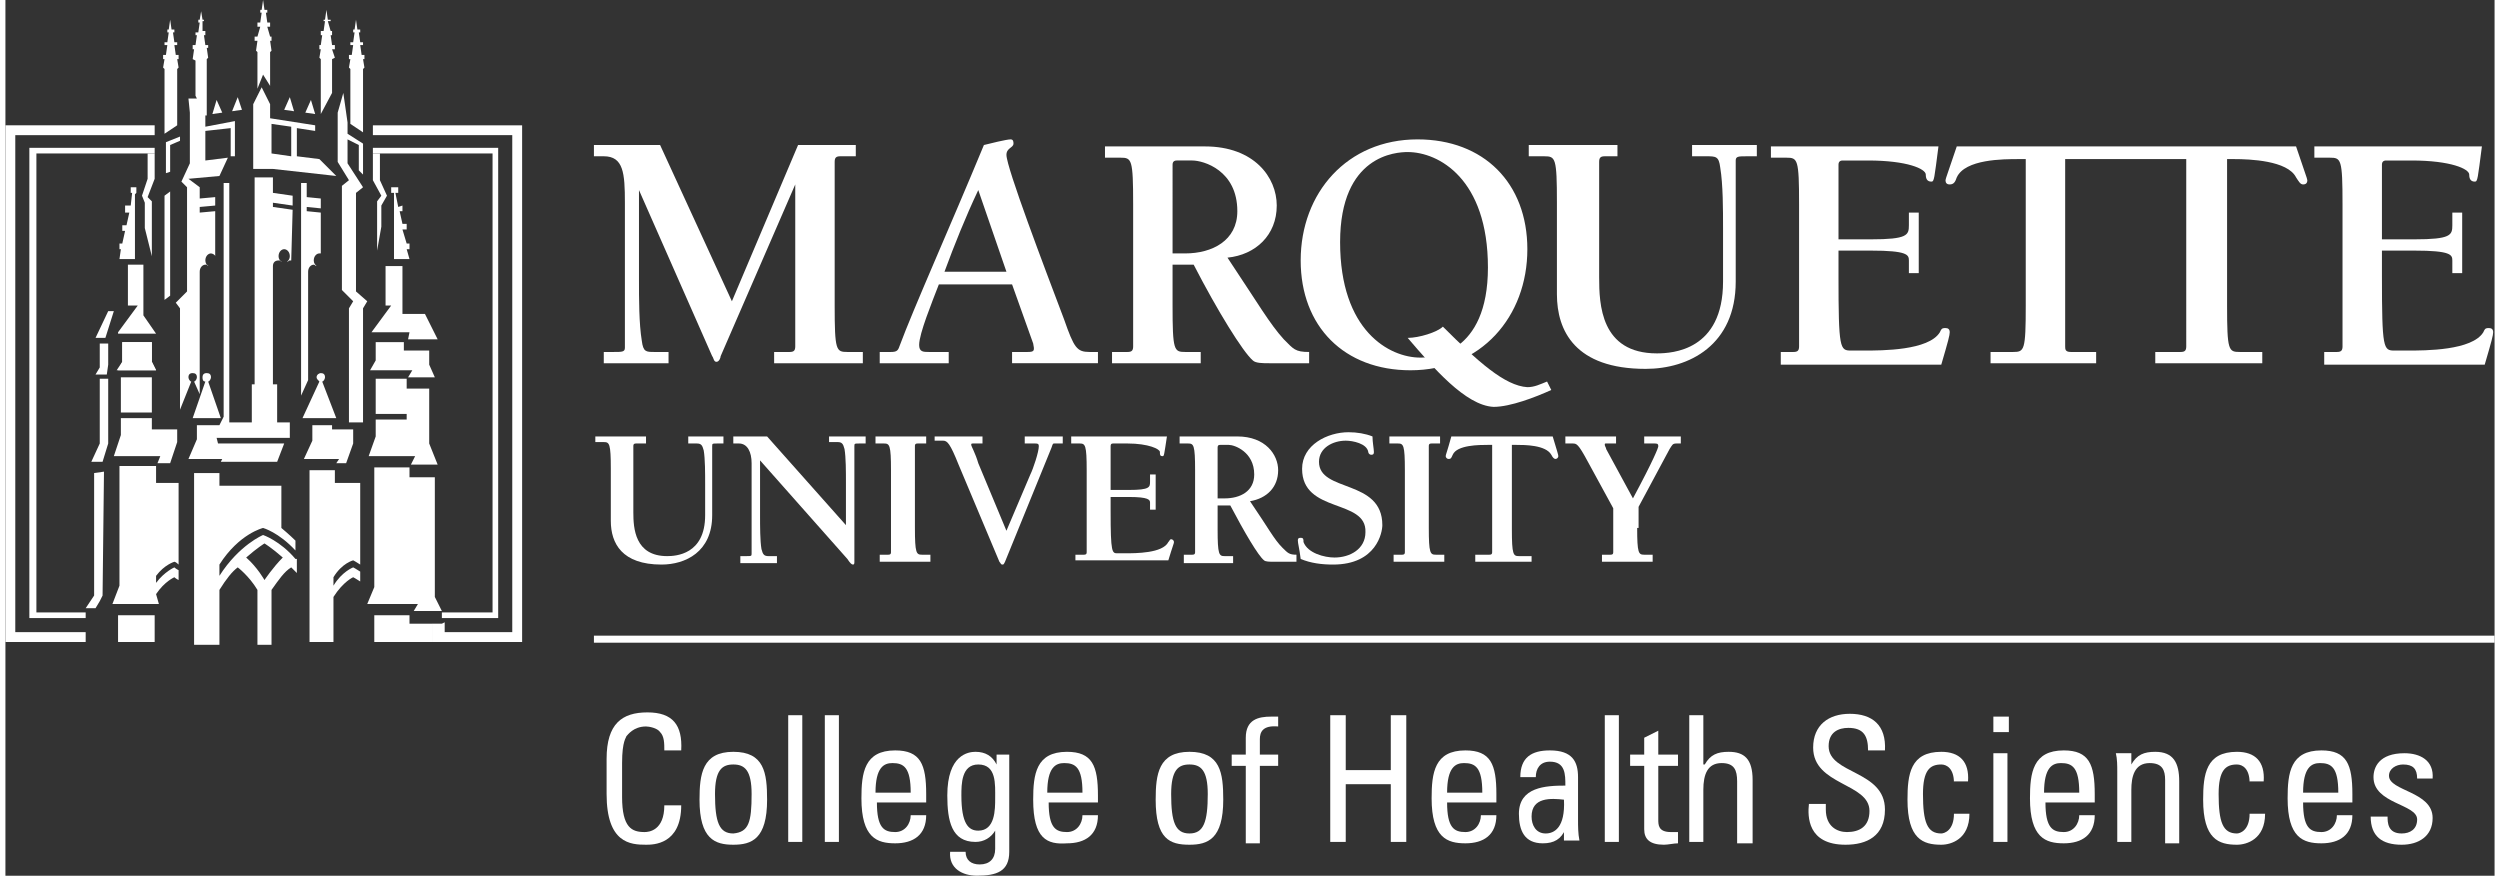 <?xml version="1.0" encoding="utf-8"?>
<!-- Generator: Adobe Illustrator 22.1.0, SVG Export Plug-In . SVG Version: 6.00 Build 0)  -->
<svg version="1.1" xmlns="http://www.w3.org/2000/svg" xmlns:xlink="http://www.w3.org/1999/xlink" x="0px" y="0px" width="177px" height="62px" viewBox="0 0 176.8 62.2" style="enable-background:new 0 0 176.8 62.2;" xml:space="preserve">
<rect x="0" y="0" width="176.8" height="62.2" fill="#333333" stroke="none"/>
<style type="text/css">
	.st0{fill:#FFFFFF;}
	.st1{fill:none;stroke:#FFFFFF;stroke-width:0.5;stroke-miterlimit:10;}
</style>
<g id="Background_for_reverse">
</g>
<g id="Unit_type_large-reverse">
	<g>
		<path class="st0" d="M46.8,53.3c0-0.5,0-1-0.3-1.3c-0.2-0.3-0.8-0.4-1-0.4c-0.9,0-1.3,0.6-1.4,0.7c0,0.1-0.3,0.3-0.3,1.9v2.4
			c0,2.2,0.7,2.5,1.6,2.5c0.3,0,1.4-0.1,1.4-1.9h1.2c0,2.8-2,2.8-2.5,2.8c-1.1,0-2.8-0.1-2.8-3.6v-2.5c0-2.5,1.1-3.3,2.9-3.3
			c1.8,0,2.5,0.9,2.4,2.7H46.8z"/>
		<path class="st0" d="M49.3,56.8c0-1.8,0.2-3.4,2.4-3.4c2.2,0,2.4,1.5,2.4,3.4c0,2.8-1.1,3.2-2.4,3.2C50.4,60,49.3,59.6,49.3,56.8z
			 M53,56.4c0-1.7-0.5-2.1-1.3-2.1c-0.8,0-1.3,0.4-1.3,2.1c0,2,0.3,2.8,1.3,2.8C52.8,59.1,53,58.4,53,56.4z"/>
		<path class="st0" d="M56.6,59.8h-1v-9h1V59.8z"/>
		<path class="st0" d="M59.2,59.8h-1v-9h1V59.8z"/>
		<path class="st0" d="M61.9,57c0,1.8,0.5,2.1,1.3,2.1c0.7,0,1.1-0.6,1.1-1.2h1.1c0,1.4-0.9,2-2.2,2c-1.3,0-2.4-0.4-2.4-3.2
			c0-1.8,0.2-3.4,2.4-3.4c1.8,0,2.2,1,2.2,3.1V57H61.9z M64.3,56.3c0-1.8-0.5-2.1-1.3-2.1c-0.6,0-1.2,0.3-1.2,2.1H64.3z"/>
		<path class="st0" d="M70.3,53.6h1v6.9c0,1.4-0.9,1.7-2.3,1.7c-1,0-2-0.5-1.9-1.7h1.1c0,0.6,0.4,0.9,1,0.9c0.7,0,1.1-0.4,1.1-1.1
			v-1.3h0c-0.3,0.5-0.8,0.8-1.4,0.8c-1.7,0-2-1.5-2-3.3c0-2.9,1.5-3.1,2-3.1c0.7,0,1.2,0.3,1.5,0.9h0V53.6z M69.1,54.3
			c-1.2,0-1.2,1.4-1.2,2.2c0,2,0.5,2.5,1.2,2.5c1.2,0,1.2-1.5,1.2-2.3C70.3,55.7,70.4,54.3,69.1,54.3z"/>
		<path class="st0" d="M74.1,57c0,1.8,0.5,2.1,1.3,2.1c0.7,0,1.1-0.6,1.1-1.2h1.1c0,1.4-0.9,2-2.2,2C74,60,73,59.6,73,56.8
			c0-1.8,0.2-3.4,2.4-3.4c1.8,0,2.2,1,2.2,3.1V57H74.1z M76.5,56.3c0-1.8-0.5-2.1-1.3-2.1c-0.6,0-1.2,0.3-1.2,2.1H76.5z"/>
		<path class="st0" d="M81.7,56.8c0-1.8,0.2-3.4,2.4-3.4s2.4,1.5,2.4,3.4c0,2.8-1.1,3.2-2.4,3.2C82.7,60,81.7,59.6,81.7,56.8z
			 M85.4,56.4c0-1.7-0.5-2.1-1.3-2.1c-0.8,0-1.3,0.4-1.3,2.1c0,2,0.3,2.8,1.3,2.8S85.4,58.4,85.4,56.4z"/>
		<path class="st0" d="M88.1,53.6v-1.2c0-1.3,0.9-1.5,1.8-1.5c0.2,0,0.3,0,0.5,0v0.7c-1.1-0.1-1.3,0.4-1.3,0.9v1.1h1.3v0.8h-1.3v5.5
			h-1v-5.5h-1v-0.8H88.1z"/>
		<path class="st0" d="M94.1,59.8v-9h1.1v3.9h3.2v-3.9h1.1v9h-1.1v-4.1h-3.2v4.1H94.1z"/>
		<path class="st0" d="M102.4,57c0,1.8,0.5,2.1,1.3,2.1c0.7,0,1.1-0.6,1.1-1.2h1.1c0,1.4-0.9,2-2.2,2c-1.3,0-2.4-0.4-2.4-3.2
			c0-1.8,0.2-3.4,2.4-3.4c1.8,0,2.2,1,2.2,3.1V57H102.4z M104.9,56.3c0-1.8-0.5-2.1-1.3-2.1c-0.6,0-1.2,0.3-1.2,2.1H104.9z"/>
		<path class="st0" d="M110.8,58.9L110.8,58.9c-0.3,0.7-0.8,1-1.6,1c-1.3,0-1.7-0.9-1.7-2.1c0-1.9,1.9-2,3.3-2c0-0.8,0-1.7-1.1-1.7
			c-0.7,0-1,0.5-1,1.1h-1.1c0-1.4,0.8-1.9,2.1-1.9c1.6,0,2,0.8,2,1.9v3c0,0.5,0,1,0.1,1.5h-1.1V58.9z M108.4,58c0,0.6,0.3,1.2,1,1.2
			c0.6,0,1.4-0.4,1.3-2.4C109.8,56.7,108.4,56.6,108.4,58z"/>
		<path class="st0" d="M114.6,59.8h-1v-9h1V59.8z"/>
		<path class="st0" d="M116.4,53.6v-1.2l1-0.5v1.7h1.4v0.8h-1.4v3.8c0,0.4,0,0.9,0.9,0.9c0.1,0,0.2,0,0.5,0v0.8
			c-0.3,0-0.7,0.1-1,0.1c-1,0-1.4-0.4-1.4-1.1v-4.5h-1v-0.8H116.4z"/>
		<path class="st0" d="M123,59.8v-4.3c0-0.8-0.2-1.3-1.1-1.3c-1,0-1.3,0.8-1.3,1.9v3.7h-1v-9h1v3.5h0.1c0.4-0.7,0.9-0.9,1.7-0.9
			c1.1,0,1.7,0.5,1.7,2v4.5H123z"/>
		<path class="st0" d="M129.3,57.2v0.3c0,1.2,0.8,1.6,1.5,1.6c0.9,0,1.6-0.4,1.6-1.5c0-2-4-1.8-4-4.5c0-1.6,1.1-2.4,2.6-2.4
			c1.6,0,2.6,0.8,2.5,2.6h-1.2c0-1-0.3-1.6-1.4-1.6c-0.7,0-1.4,0.3-1.4,1.3c0,2,4,1.7,4,4.5c0,1.9-1.3,2.5-2.8,2.5
			c-2.7,0-2.7-2-2.6-2.9H129.3z"/>
		<path class="st0" d="M138.4,55.6c0-1-0.5-1.3-0.9-1.3c-0.8,0-1.3,0.4-1.3,2.1c0,2,0.3,2.8,1.3,2.8c0.2,0,0.9-0.2,0.9-1.4h1.1
			c0,1.8-1.3,2.2-2,2.2c-1.3,0-2.4-0.4-2.4-3.2c0-1.8,0.2-3.4,2.4-3.4c1.3,0,2,0.7,1.9,2.1H138.4z"/>
		<path class="st0" d="M141.2,50.9h1.1v1.1h-1.1V50.9z M142.2,59.8h-1v-6.3h1V59.8z"/>
		<path class="st0" d="M144.9,57c0,1.8,0.5,2.1,1.3,2.1c0.7,0,1.1-0.6,1.1-1.2h1.1c0,1.4-0.9,2-2.2,2c-1.3,0-2.4-0.4-2.4-3.2
			c0-1.8,0.2-3.4,2.4-3.4c1.8,0,2.2,1,2.2,3.1V57H144.9z M147.3,56.3c0-1.8-0.5-2.1-1.3-2.1c-0.6,0-1.2,0.3-1.2,2.1H147.3z"/>
		<path class="st0" d="M153.4,59.8v-4.4c0-0.7-0.2-1.2-1.1-1.2c-1.1,0-1.3,1-1.3,1.9v3.7h-1v-5c0-0.4,0-0.9-0.1-1.3h1.1v0.8h0
			c0.4-0.7,0.9-0.9,1.7-0.9c1.3,0,1.7,0.8,1.7,2.1v4.4H153.4z"/>
		<path class="st0" d="M159.4,55.6c0-1-0.5-1.3-0.9-1.3c-0.8,0-1.3,0.4-1.3,2.1c0,2,0.3,2.8,1.3,2.8c0.2,0,0.9-0.2,0.9-1.4h1.1
			c0,1.8-1.3,2.2-2,2.2c-1.3,0-2.4-0.4-2.4-3.2c0-1.8,0.2-3.4,2.4-3.4c1.3,0,2,0.7,1.9,2.1H159.4z"/>
		<path class="st0" d="M163.2,57c0,1.8,0.5,2.1,1.3,2.1c0.7,0,1.1-0.6,1.1-1.2h1.1c0,1.4-0.9,2-2.2,2c-1.3,0-2.4-0.4-2.4-3.2
			c0-1.8,0.2-3.4,2.4-3.4c1.8,0,2.2,1,2.2,3.1V57H163.2z M165.7,56.3c0-1.8-0.5-2.1-1.3-2.1c-0.6,0-1.2,0.3-1.2,2.1H165.7z"/>
		<path class="st0" d="M170.2,60c-1.4,0-2.2-0.6-2.2-2h1.2c0,0.4,0,1.2,1,1.2c0.6,0,1.1-0.3,1.1-1c0-1.1-3.1-1.1-3.1-3
			c0-0.7,0.4-1.7,2.2-1.7c1.1,0,2.1,0.5,2,1.8h-1.1c0-0.7-0.3-1-1-1c-0.5,0-1,0.3-1,0.8c0,1.1,3.1,1.1,3.1,3
			C172.4,59.4,171.4,60,170.2,60z"/>
	</g>
</g>
<g id="Rule-reverse">
	<line class="st1" x1="41.8" y1="45.4" x2="176.8" y2="45.4"/>
</g>
<g id="Tower_reverse">
	<path class="st0" d="M45.4,31.5h-0.6c-0.2,0-0.2,0.1-0.2,0.2v4.7c0,1.1,0.1,3.1,2.4,3.1c0.6,0,2.7-0.1,2.7-2.9v-2.2
		c0-0.8,0-1.8-0.1-2.4c-0.1-0.4-0.2-0.5-0.5-0.5h-0.6V31H51v0.5h-0.4c-0.4,0-0.4,0-0.4,0.2v4.9c0,2.6-1.9,3.5-3.6,3.5
		c-2.8,0-3.6-1.5-3.6-3.1v-3.7c0-1.8-0.1-1.9-0.5-1.9h-0.6V31h3.6V31.5z"/>
	<path class="st0" d="M59.7,37.3v-3c0-0.8,0-1.8-0.1-2.4c-0.1-0.4-0.2-0.5-0.5-0.5h-0.6V31h2.6v0.5h-0.4c-0.4,0-0.4,0-0.4,0.2v8.2
		c0,0.1,0,0.2-0.1,0.2c-0.1,0-0.2-0.1-0.4-0.4l-6.2-7v3.9c0,0.8,0,1.8,0.1,2.4c0.1,0.4,0.2,0.5,0.5,0.5h0.6v0.5h-2.6v-0.5h0.4
		c0.4,0,0.4,0,0.4-0.2v-6.4c0-0.8-0.3-1.4-0.9-1.4h-0.4V31h2.4L59.7,37.3z"/>
	<path class="st0" d="M64.6,37.5c0,1.8,0.1,1.9,0.5,1.9h0.6v0.5h-3.6v-0.5h0.6c0.2,0,0.2-0.1,0.2-0.2v-5.8c0-1.8-0.1-1.9-0.5-1.9
		h-0.6V31h3.6v0.5h-0.6c-0.2,0-0.2,0.1-0.2,0.2V37.5z"/>
	<path class="st0" d="M75.1,31.5h-0.6c-0.1,0-0.1,0-0.2,0.3l-3.3,8.1c-0.1,0.2-0.1,0.2-0.2,0.2s-0.1-0.1-0.2-0.2l-2.9-6.9
		c-0.6-1.5-0.8-1.7-1.1-1.7H66V31h3.4v0.5h-0.6c-0.2,0-0.2,0-0.2,0.1c0,0.1,0.3,0.6,0.5,1.3l2,4.8l1.7-4c0.2-0.4,0.6-1.6,0.6-2
		c0-0.2-0.1-0.2-0.3-0.2h-0.7V31h2.7V31.5z"/>
	<path class="st0" d="M76,39.4h0.6c0.2,0,0.2-0.1,0.2-0.2v-5.8c0-1.8-0.1-1.9-0.5-1.9h-0.6V31h6.8c-0.2,1.3-0.2,1.4-0.3,1.4
		c-0.2,0-0.2-0.1-0.2-0.3c0-0.2-0.8-0.6-2.3-0.6h-1c-0.1,0-0.2,0-0.2,0.2v3.1h1.3c1.5,0,1.5-0.2,1.5-0.6v-0.5h0.4v2.5h-0.4v-0.5
		c0-0.2-0.1-0.4-1.5-0.4h-1.3v1c0,3,0.1,3,0.5,3h0.5c0.8,0,2.7,0,3.1-0.8c0.1-0.1,0.1-0.2,0.2-0.2c0.1,0,0.2,0.1,0.2,0.2
		c0,0.1-0.1,0.3-0.4,1.3H76V39.4z"/>
	<path class="st0" d="M83.7,39.9v-0.5h0.6c0.2,0,0.2-0.1,0.2-0.2v-5.8c0-1.8-0.1-1.9-0.5-1.9h-0.6V31h4.1c2,0,2.9,1.3,2.9,2.4
		c0,1.2-0.8,2-2,2.2c1.3,1.9,1.7,2.7,2.3,3.3c0.4,0.4,0.5,0.5,1,0.5v0.5h-1.6c-0.3,0-0.6,0-0.7-0.1c-0.4-0.3-1.4-2-2.4-3.9h-0.9v1.7
		c0,1.8,0.1,1.9,0.5,1.9h0.6v0.5H83.7z M86.1,35.4h0.5c1.1,0,2.1-0.5,2.1-1.7c0-1.6-1.4-2.1-1.8-2.1h-0.6c-0.1,0-0.2,0-0.2,0.2V35.4
		z"/>
	<path class="st0" d="M92.1,33.3c0-1.7,1.8-2.6,3.3-2.6c0.6,0,1.2,0.1,1.7,0.3c0,0.4,0.1,0.9,0.1,1.1c0,0.2-0.1,0.2-0.2,0.2
		c-0.1,0-0.2-0.1-0.2-0.2c-0.1-0.6-1.1-0.8-1.6-0.8c-0.9,0-1.9,0.5-1.9,1.5c0,2.2,4.5,1.2,4.5,4.5c0,0.5-0.4,2.8-3.5,2.8
		c-0.8,0-1.6-0.1-2.3-0.4c-0.1-0.8-0.2-1.1-0.2-1.3c0-0.1,0-0.2,0.2-0.2c0.2,0,0.2,0.1,0.2,0.3c0.3,0.8,1.5,1.1,2.2,1.1
		c1.1,0,2.2-0.6,2.2-1.8C96.7,35.4,92.1,36.5,92.1,33.3z"/>
	<path class="st0" d="M101.1,37.5c0,1.8,0.1,1.9,0.5,1.9h0.6v0.5h-3.6v-0.5h0.6c0.2,0,0.2-0.1,0.2-0.2v-5.8c0-1.8-0.1-1.9-0.5-1.9
		h-0.6V31h3.6v0.5h-0.6c-0.2,0-0.2,0.1-0.2,0.2V37.5z"/>
	<path class="st0" d="M108.7,39.9h-4.3v-0.5h1c0.2,0,0.2-0.1,0.2-0.2v-7.6h-0.3c-0.6,0-2.2,0-2.5,0.7c-0.1,0.2-0.1,0.3-0.3,0.3
		c-0.1,0-0.2-0.1-0.2-0.2c0-0.1,0.1-0.3,0.4-1.4h7.2c0.3,1,0.4,1.3,0.4,1.4c0,0.1-0.1,0.2-0.2,0.2c-0.1,0-0.2-0.1-0.3-0.3
		c-0.4-0.7-1.9-0.7-2.5-0.7h-0.3v6c0,1.8,0.1,1.9,0.5,1.9h0.9V39.9z"/>
	<path class="st0" d="M115.9,37.5c0,1.8,0.1,1.9,0.5,1.9h0.6v0.5h-3.6v-0.5h0.6c0.2,0,0.2-0.1,0.2-0.2v-3.1l-1.8-3.3
		c-0.7-1.3-0.8-1.3-1.1-1.3h-0.5V31h3.6v0.5h-0.7c-0.1,0-0.1,0-0.1,0.1c0,0.1,0.1,0.2,0.1,0.3l1.9,3.5c1.5-2.8,1.8-3.6,1.8-3.7
		c0-0.2-0.1-0.2-0.3-0.2h-0.7V31h2.6v0.5h-0.3c-0.3,0-0.3,0.1-0.5,0.4l-2.2,4.1V37.5z"/>
	<g>
		<g>
			<g>
				<g>
					<g>
						<g>
							<path class="st0" d="M154.6,11.3h-8.3l0,13.3c0,0.2,0,0.4,0.4,0.4h1.8v0.8H141V25h1.6c0.8,0,0.9-0.1,0.9-3.3V11.3h-0.5
								c-1.1,0-3.8,0-4.4,1.3c-0.1,0.3-0.2,0.5-0.5,0.5c-0.2,0-0.3-0.1-0.3-0.3c0-0.1,0.2-0.6,0.8-2.4h24.1c0.6,1.8,0.8,2.3,0.8,2.4
								c0,0.2-0.1,0.3-0.3,0.3c-0.2,0-0.3-0.2-0.5-0.5c-0.6-1.2-3.3-1.3-4.4-1.3h-0.5v10.4c0,3.2,0.1,3.3,0.9,3.3h1.6v0.8h-7.6V25
								h1.8c0.3,0,0.4-0.1,0.4-0.4V11.3H154.6"/>
						</g>
					</g>
				</g>
			</g>
		</g>
	</g>
	<path class="st0" d="M51.6,21.4l4.7-11.1h4.1v0.8h-1.1c-0.3,0-0.4,0.1-0.4,0.4v10.2c0,3.2,0.1,3.3,0.9,3.3h1.1v0.8h-6.3V25h1.1
		c0.3,0,0.4-0.1,0.4-0.4V13.1h0l-5.3,12.2c0,0.1-0.1,0.4-0.3,0.4c-0.2,0-0.2-0.3-0.3-0.4L45,13.5h0v6.4c0,1.3,0,3.1,0.2,4.3
		c0.1,0.8,0.3,0.8,0.9,0.8h1v0.8h-4.6V25h0.7c0.6,0,0.8,0,0.8-0.3V14.4c0-2.1-0.1-3.3-1.5-3.3h-0.7v-0.8h4.7L51.6,21.4z"/>
	<path class="st0" d="M66.3,20.2c-0.5,1.3-1.4,3.5-1.4,4.3c0,0.5,0.3,0.5,0.7,0.5H67v0.8h-4.9V25h0.8c0.4,0,0.5-0.1,0.6-0.4
		c1-2.7,3.6-8.5,6-14.3c0.4-0.1,1.6-0.4,1.9-0.4c0.2,0,0.2,0.2,0.2,0.3c0,0.3-0.5,0.3-0.5,0.8c0,0.9,2.7,8,4.1,11.7
		c0.7,2,0.9,2.3,1.8,2.3h0.6v0.8h-6.1V25h1.1c0.5,0,0.5-0.1,0.4-0.6l-1.5-4.2H66.3z M69.1,13.5c-0.9,1.9-1.7,3.9-2.4,5.8h4.4
		L69.1,13.5z"/>
	<path class="st0" d="M78.6,25.8V25h1.1c0.3,0,0.4-0.1,0.4-0.4V14.5c0-3.2-0.1-3.3-0.9-3.3h-1.1v-0.8h7.1c3.5,0,5.1,2.2,5.1,4.2
		c0,2.1-1.5,3.5-3.5,3.7c2.2,3.3,3,4.7,4,5.8c0.7,0.7,0.8,0.9,1.8,0.9v0.8h-2.8c-0.5,0-1,0-1.2-0.2c-0.7-0.6-2.5-3.5-4.2-6.8h-1.5
		v2.9c0,3.2,0.1,3.3,0.9,3.3h1.1v0.8H78.6z M82.9,18h0.9c1.9,0,3.7-0.9,3.7-3c0-2.9-2.4-3.6-3.2-3.6h-1.1c-0.2,0-0.3,0.1-0.3,0.3V18
		z"/>
	<path class="st0" d="M114.7,11.1h-1.1c-0.3,0-0.4,0.1-0.4,0.4v8.2c0,1.9,0.1,5.4,4.1,5.4c1.1,0,4.7-0.2,4.7-5.1v-3.8
		c0-1.3,0-3.1-0.2-4.3c-0.1-0.8-0.3-0.8-1-0.8h-1v-0.8h4.6v0.8h-0.7c-0.6,0-0.8,0-0.8,0.3v8.6c0,4.5-3.3,6.2-6.4,6.2
		c-5,0-6.3-2.7-6.3-5.3v-6.5c0-3.2-0.1-3.3-0.9-3.3h-1.1v-0.8h6.3V11.1z"/>
	<path class="st0" d="M125.9,25h1.1c0.3,0,0.4-0.1,0.4-0.4V14.5c0-3.2-0.1-3.3-0.9-3.3h-1.1v-0.8h11.9c-0.3,2.3-0.3,2.5-0.5,2.5
		c-0.3,0-0.4-0.2-0.4-0.5c0-0.4-1.3-1-4.1-1h-1.8c-0.2,0-0.3,0.1-0.3,0.3v5.3h2.3c2.6,0,2.7-0.3,2.7-1v-0.9h0.7v4.3h-0.7v-0.9
		c0-0.4-0.1-0.7-2.7-0.7h-2.3v1.8c0,5.2,0.1,5.3,0.9,5.3h0.9c1.3,0,4.6,0,5.4-1.3c0.1-0.2,0.1-0.3,0.4-0.3c0.2,0,0.3,0.1,0.3,0.3
		c0,0.2-0.1,0.6-0.6,2.3h-11.4V25z"/>
	<path class="st0" d="M164.5,25h1.1c0.3,0,0.4-0.1,0.4-0.4V14.5c0-3.2-0.1-3.3-0.9-3.3h-1.1v-0.8h11.9c-0.3,2.3-0.3,2.5-0.5,2.5
		c-0.3,0-0.4-0.2-0.4-0.5c0-0.4-1.3-1-4.1-1h-1.8c-0.2,0-0.3,0.1-0.3,0.3v5.3h2.3c2.6,0,2.7-0.3,2.7-1v-0.9h0.7v4.3h-0.7v-0.9
		c0-0.4-0.1-0.7-2.7-0.7h-2.3v1.8c0,5.2,0.1,5.3,0.9,5.3h0.9c1.3,0,4.6,0,5.4-1.3c0.1-0.2,0.1-0.3,0.4-0.3c0.2,0,0.3,0.1,0.3,0.3
		c0,0.2-0.1,0.6-0.6,2.3h-11.4V25z"/>
	<path class="st0" d="M92,18.5c0-4.8,3.3-8.6,8.3-8.6c4.7,0,7.8,3.1,7.8,7.8c0,4.8-3.3,8.6-8.3,8.6C95.1,26.3,92,23.2,92,18.5z
		 M105.3,19c0-6.3-3.5-8.2-5.7-8.2c-0.8,0-4.8,0.2-4.8,6.4c0,6.3,3.5,8.2,5.7,8.2C101.3,25.4,105.3,25.2,105.3,19z"/>
	<path class="st0" d="M102.1,23.2c-0.4,0.4-1.7,0.8-2.5,0.8c1.8,2.1,4.1,4.8,6.1,4.9c1.2,0,3-0.7,4.1-1.2l-0.3-0.6
		c-0.5,0.2-0.9,0.4-1.4,0.4C106.5,27.4,104.6,25.7,102.1,23.2z"/>
	<g>
		<g>
			<path class="st0" d="M13.4,27.1C13.4,27.1,13.4,27.1,13.4,27.1L13.4,27.1L13.4,27.1z"/>
			<path class="st0" d="M14.2,9V8.2l0.1,0v-4l0.1-0.1l-0.1-0.7h0.1V3.2h-0.2l-0.1-0.7h0.1V2.2h-0.2L14,1.5h0.1V1.4h-0.1l-0.1-0.6
				l-0.1,0.6h-0.1v0.2h0.1l-0.1,0.7h-0.2v0.2h0.1l-0.1,0.7h-0.2v0.3h0.1l-0.1,0.7l0.2,0.1v2.5L13.6,7L13,7L13.1,8v3.6l-0.6,1.3
				l0.4,0.4v7.4l-0.8,0.8l0.3,0.4v7.3l0-0.1l0.8-2v0c-0.1,0-0.2-0.2-0.2-0.3c0-0.2,0.1-0.3,0.3-0.3c0.2,0,0.3,0.1,0.3,0.3
				c0,0.1-0.1,0.3-0.2,0.3l0.4,0.9v-8.7c0-0.3,0.2-0.5,0.4-0.5c0.1,0,0.2,0,0.2,0.1c-0.1-0.1-0.2-0.2-0.2-0.4c0-0.3,0.2-0.5,0.4-0.5
				c0.1,0,0.3,0.1,0.3,0.2V15l0,0l-1.1,0.1v-0.4l1.1-0.1l0,0V14l-1.1,0.1v-0.8L13,12.7l2.2-0.2l0.6-1.3l-1.6,0.2V9.3L16,9.1v2l0.3,0
				V8.6L14.2,9z"/>
		</g>
		<polygon class="st0" points="26.1,10.9 26.1,12.8 26.7,13.9 26.4,14.3 26.4,17.8 26.4,17.8 26.7,16.1 26.7,14.6 27.1,13.9 
			26.6,12.8 26.6,10.9 		"/>
		<polygon class="st0" points="24,6.6 23.6,8 23.6,11.5 24.4,12.8 23.9,13.2 23.9,20.6 24.7,21.4 24.4,21.9 24.4,30 25.4,30 
			25.4,21.9 25.7,21.4 24.9,20.7 24.9,13.7 25.4,13.3 24.3,11.6 24.3,9.9 25.1,10.3 25.1,12.1 25.4,12.4 25.4,10.2 24.3,9.5 
			24.3,8.7 		"/>
		<polygon class="st0" points="27.6,13.7 27.4,13.7 27.4,13.3 27.9,13.3 27.9,13.7 27.7,13.7 27.9,14.7 28.2,14.6 28.2,15 28,15 
			28.2,15.9 28.5,15.9 28.5,16.3 28.2,16.3 28.5,17.3 28.7,17.3 28.7,17.7 28.5,17.7 28.7,18.4 27.6,18.4 		"/>
		<polygon class="st0" points="28.2,18.9 28.2,22.3 29.8,22.3 30.7,24.1 28.6,24.1 28.7,23.6 26,23.6 27.4,21.7 27,21.7 27,18.9 		
			"/>
		<polyline class="st0" points="30.1,24.9 30.1,25.9 30.5,26.8 28.6,26.8 28.9,26.3 25.9,26.3 26.3,25.6 26.3,24.3 28.3,24.3 
			28.3,24.9 30.1,24.9 		"/>
		<polyline class="st0" points="30.1,27.6 30.1,31.5 30.7,33 28.8,33 29.1,32.4 25.8,32.4 26.3,31 26.3,29.8 28.5,29.8 28.5,29.4 
			26.3,29.4 26.3,26.9 28.5,26.9 28.5,27.6 30.1,27.6 		"/>
		<polyline class="st0" points="30.5,33.9 30.5,42.4 31,43.4 29,43.4 29.3,42.9 25.7,42.9 26.2,41.7 26.2,33.2 28.7,33.2 28.7,33.9 
			30.4,33.9 		"/>
		<path class="st0" d="M23.3,45.6v-3.2c0.7-1.1,1.4-1.4,1.4-1.4s0.2,0.1,0.5,0.3h0v-0.7l0,0c-0.3-0.2-0.5-0.3-0.5-0.3
			s-0.8,0.3-1.4,1.3l0-0.6c0.6-1,1.4-1.2,1.4-1.2s0.2,0.1,0.5,0.3l0,0v-5.8h-1.8v-0.9l-1.8,0v12.2H23.3z"/>
		<polygon class="st0" points="21.2,32.6 23.7,32.6 23.5,32.9 24.2,32.9 24.7,31.5 24.7,30.5 23.2,30.5 23.2,30.2 21.8,30.2 
			21.8,30.2 21.8,31.3 21.2,32.6 		"/>
		<path class="st0" d="M22.3,27.1c-0.1-0.1-0.2-0.2-0.2-0.3c0-0.2,0.2-0.3,0.3-0.3c0.2,0,0.3,0.1,0.3,0.3c0,0.1-0.1,0.3-0.2,0.3
			l1,2.6h-2.4L22.3,27.1z"/>
		<path class="st0" d="M22.4,15.1V18c0,0-0.1,0-0.1,0c-0.2,0-0.4,0.2-0.4,0.5c0,0.2,0.1,0.3,0.2,0.4c-0.1,0-0.1-0.1-0.2-0.1
			c-0.2,0-0.4,0.2-0.4,0.5v7.7l0,0L21,28.1L21,13l0,0l0.4,0v1l1,0.1v0.7l0,0l-1-0.1V15L22.4,15.1L22.4,15.1z"/>
		<path class="st0" d="M15.3,29.7h-2l0.9-2.6C14,27.1,14,26.9,14,26.8c0-0.2,0.1-0.3,0.3-0.3c0.2,0,0.3,0.1,0.3,0.3
			c0,0.1-0.1,0.3-0.2,0.3L15.3,29.7L15.3,29.7z"/>
		<path class="st0" d="M20.4,14.9L19,14.7v-0.3l1.4,0.2l0-0.1v-0.6L19,13.7v-1.1l-1.3,0v14.7l-0.2,0V30h-1.6V13L15.5,13v16.6l0,0
			l-0.3,0.6h-1.6l0,0v1L13,32.6v0h2.4l-0.1,0.2h4l0.5-1.3h-4.7L15,31.1h5.2V30l0,0h-0.9v-2.7H19l0-8.4c0-0.3,0.2-0.4,0.4-0.4
			c0.1,0,0.2,0,0.2,0.1c-0.1-0.1-0.2-0.2-0.2-0.4c0-0.3,0.2-0.5,0.4-0.5c0.2,0,0.4,0.2,0.4,0.5c0,0.2-0.1,0.3-0.2,0.4
			c0.1,0,0.1-0.1,0.2-0.1c0,0,0.1,0,0.1,0L20.4,14.9L20.4,14.9z"/>
		<polygon class="st0" points="7.7,22.1 7.1,24 6.4,24 7.3,22.1 		"/>
		<polygon class="st0" points="7.3,31.5 7.3,26.9 6.7,26.9 6.7,31.5 6.1,32.8 6.9,32.8 		"/>
		<polygon class="st0" points="7.2,26.6 7.3,25.9 7.3,24.4 7.3,24.4 6.7,24.4 6.7,26.1 6.4,26.6 7.2,26.6 		"/>
		<polygon class="st0" points="6.3,33.6 6.3,42.3 5.7,43.2 6.4,43.2 6.7,42.7 6.9,42.3 7,33.5 		"/>
		<rect x="8" y="43.7" class="st0" width="2.6" height="1.9"/>
		<path class="st0" d="M8.1,33.1l0,8.5l-0.5,1.3h3.3l-0.2-0.7C11.3,41.3,12,41,12,41s0.1,0.1,0.3,0.2l0,0v-0.7l0,0
			c-0.2-0.1-0.3-0.2-0.3-0.2s-0.7,0.3-1.3,1.1l0-0.5c0.6-0.8,1.3-1,1.3-1s0.1,0,0.3,0.2l0,0v-5.8h-1.6v-1.2L8.1,33.1z"/>
		<polygon class="st0" points="11,32.4 7.7,32.4 8.2,30.9 8.2,29.7 8.2,29.7 10.4,29.7 10.4,30.5 12.2,30.5 12.2,31.4 11.7,32.9 
			10.8,32.9 		"/>
		<polygon class="st0" points="8.7,18.8 8.7,21.7 8.7,21.7 9.4,21.7 8,23.6 8,23.7 10.7,23.7 9.8,22.4 9.8,18.8 		"/>
		<polygon class="st0" points="11.4,12.3 11.7,12.2 11.7,10.3 12.4,10 12.4,9.7 11.4,10.1 11.4,12.3 		"/>
		<polygon class="st0" points="11.3,21.3 11.7,21 11.7,13.6 11.3,13.9 		"/>
		<polygon class="st0" points="26.2,45.6 26.2,43.7 28.7,43.7 28.7,44.3 30.3,44.3 30.3,45.6 		"/>
		<polygon class="st0" points="7.9,26.3 8.3,25.7 8.3,24.3 10.4,24.3 10.4,25.7 10.7,26.3 		"/>
		<g>
			<polygon class="st0" points="21.7,7.1 22,8.1 21.3,8 			"/>
		</g>
		<g>
			<polygon class="st0" points="20.2,6.9 20.5,7.9 19.8,7.8 			"/>
		</g>
		<g>
			<polygon class="st0" points="16.5,6.9 16.1,7.9 16.8,7.8 			"/>
		</g>
		<g>
			<polygon class="st0" points="15,7.1 14.7,8.1 15.4,8 			"/>
		</g>
		<polygon class="st0" points="18.9,2.6 18.8,2.6 18.6,1.9 18.8,1.9 18.8,1.6 18.6,1.6 18.5,0.9 18.6,0.9 18.6,0.7 18.4,0.7 18.3,0 
			18.2,0.7 18.1,0.7 18.1,0.9 18.2,0.9 18.1,1.6 17.9,1.6 17.9,1.9 18.1,1.9 17.9,2.6 17.7,2.6 17.7,2.9 17.9,2.9 17.8,3.6 
			17.9,3.7 17.9,6.3 18.3,5.3 18.8,6.1 18.8,3.7 18.9,3.6 18.8,2.9 18.9,2.9 		"/>
		<g>
			<polygon class="st0" points="23.4,3.2 23.2,3.2 23.1,2.5 23.2,2.5 23.2,2.2 23.1,2.2 22.9,1.5 23.1,1.5 23.1,1.4 22.9,1.4 
				22.8,0.7 22.7,1.4 22.6,1.4 22.6,1.5 22.7,1.5 22.6,2.2 22.4,2.2 22.4,2.5 22.5,2.5 22.4,3.2 22.3,3.2 22.3,3.5 22.4,3.5 
				22.3,4.1 22.4,4.2 22.4,8.1 23.2,6.6 23.2,4.2 23.4,4.1 23.2,3.5 23.4,3.5 			"/>
		</g>
		<polygon class="st0" points="25.5,3.9 25.3,3.9 25.2,3.2 25.4,3.2 25.4,3 25.2,3 25.1,2.3 25.2,2.3 25.2,2.1 25,2.1 24.9,1.4 
			24.8,2.1 24.7,2.1 24.7,2.3 24.8,2.3 24.7,3 24.5,3 24.5,3.2 24.7,3.2 24.6,3.9 24.4,3.9 24.4,4.2 24.5,4.2 24.4,4.8 24.5,4.9 
			24.5,8.8 25.4,9.4 25.4,4.9 25.5,4.8 25.4,4.2 25.5,4.2 		"/>
		<polygon class="st0" points="12.3,3.9 12.1,3.9 12,3.2 12.2,3.2 12.2,3 12,3 11.9,2.3 12,2.3 12,2.1 11.8,2.1 11.7,1.4 11.6,2.1 
			11.5,2.1 11.5,2.3 11.6,2.3 11.5,3 11.3,3 11.3,3.2 11.5,3.2 11.4,3.9 11.2,3.9 11.2,4.2 11.3,4.2 11.2,4.8 11.3,4.9 11.3,9.5 
			12.2,8.9 12.2,4.9 12.3,4.8 12.2,4.2 12.3,4.2 		"/>
		<polyline class="st0" points="10.4,18.2 10.4,14.3 10.1,14 10.6,12.7 10.6,10.9 10.1,10.9 10.1,12.7 9.7,13.9 9.9,14.4 9.9,16.2 
			10.4,18.2 		"/>
		<polygon class="st0" points="10.7,26.3 10.4,25.7 10.4,24.3 8.3,24.3 8.3,25.7 8,26.3 		"/>
		<polygon class="st0" points="10.4,29.3 10.4,26.8 8.2,26.8 8.2,29.3 		"/>
		<g>
			<polygon class="st0" points="13.4,33.4 13.4,33.4 13.4,33.4 			"/>
			<path class="st0" d="M20.6,40.5L20.6,40.5C20.6,40.5,20.6,40.5,20.6,40.5z"/>
			<path class="st0" d="M20.6,39.7c-1.1-1.3-2.3-1.7-2.3-1.7s-1.7,0.7-3.1,2.9l0-0.8c1.4-2.2,3.1-2.6,3.1-2.6s1.1,0.3,2.3,1.6l0,0
				v-0.7c-0.4-0.4-1-0.9-1-0.9v-3h-4.4v-0.9h-1.8v12.2l1.8,0v-3.9c0.5-0.8,0.9-1.3,1.3-1.6c0,0,0.8,0.6,1.4,1.6l0,3.9l1,0v-3.9
				c0.5-0.7,0.9-1.3,1.4-1.6c0,0,0.2,0.2,0.4,0.4V39.7z M18.4,41.2c0,0-0.5-0.9-1.3-1.6c0.8-0.7,1.3-1,1.3-1s0.5,0.3,1.3,1
				C19,40.3,18.4,41.2,18.4,41.2z"/>
		</g>
		<polygon class="st0" points="9.2,18.4 9.2,13.8 9.3,13.7 9.3,13.3 8.9,13.3 8.9,13.7 9,13.7 8.9,14.6 8.5,14.6 8.5,15.1 8.8,15.1 
			8.6,16 8.3,16 8.3,16.4 8.5,16.4 8.3,17.3 8.1,17.3 8.1,17.7 8.2,17.7 8.1,18.4 		"/>
		<path class="st0" d="M22.3,11.3l-1.6-0.2V9.1l1.3,0.2V8.9l-3.2-0.5V7.7v0V7.4l-0.6-1.2l-0.6,1.2v0.2v0v4.4l0,0H19l4.5,0.5
			L22.3,11.3z M20.3,11.1l-1.4-0.2V8.8L20.3,9V11.1z"/>
		<polygon class="st0" points="5.7,45.6 0,45.6 0,8.9 10.6,8.9 10.6,9.6 0.7,9.6 0.7,44.9 5.7,44.9 		"/>
		<polygon class="st0" points="10.6,10.9 10.6,10.5 1.7,10.5 1.7,10.5 1.7,43.9 5.7,43.9 5.7,43.5 2.2,43.5 2.2,10.9 		"/>
		<polygon class="st0" points="26.1,10.9 26.1,10.5 35,10.5 35,10.5 35,43.9 31,43.9 31,43.5 34.6,43.5 34.6,10.9 		"/>
		<polygon class="st0" points="31.2,44.2 31.2,44.9 36,44.9 36,9.6 26.1,9.6 26.1,8.9 36.7,8.9 36.7,45.6 30.3,45.6 30.3,44.3 
			31,44.3 		"/>
	</g>
</g>
</svg>
